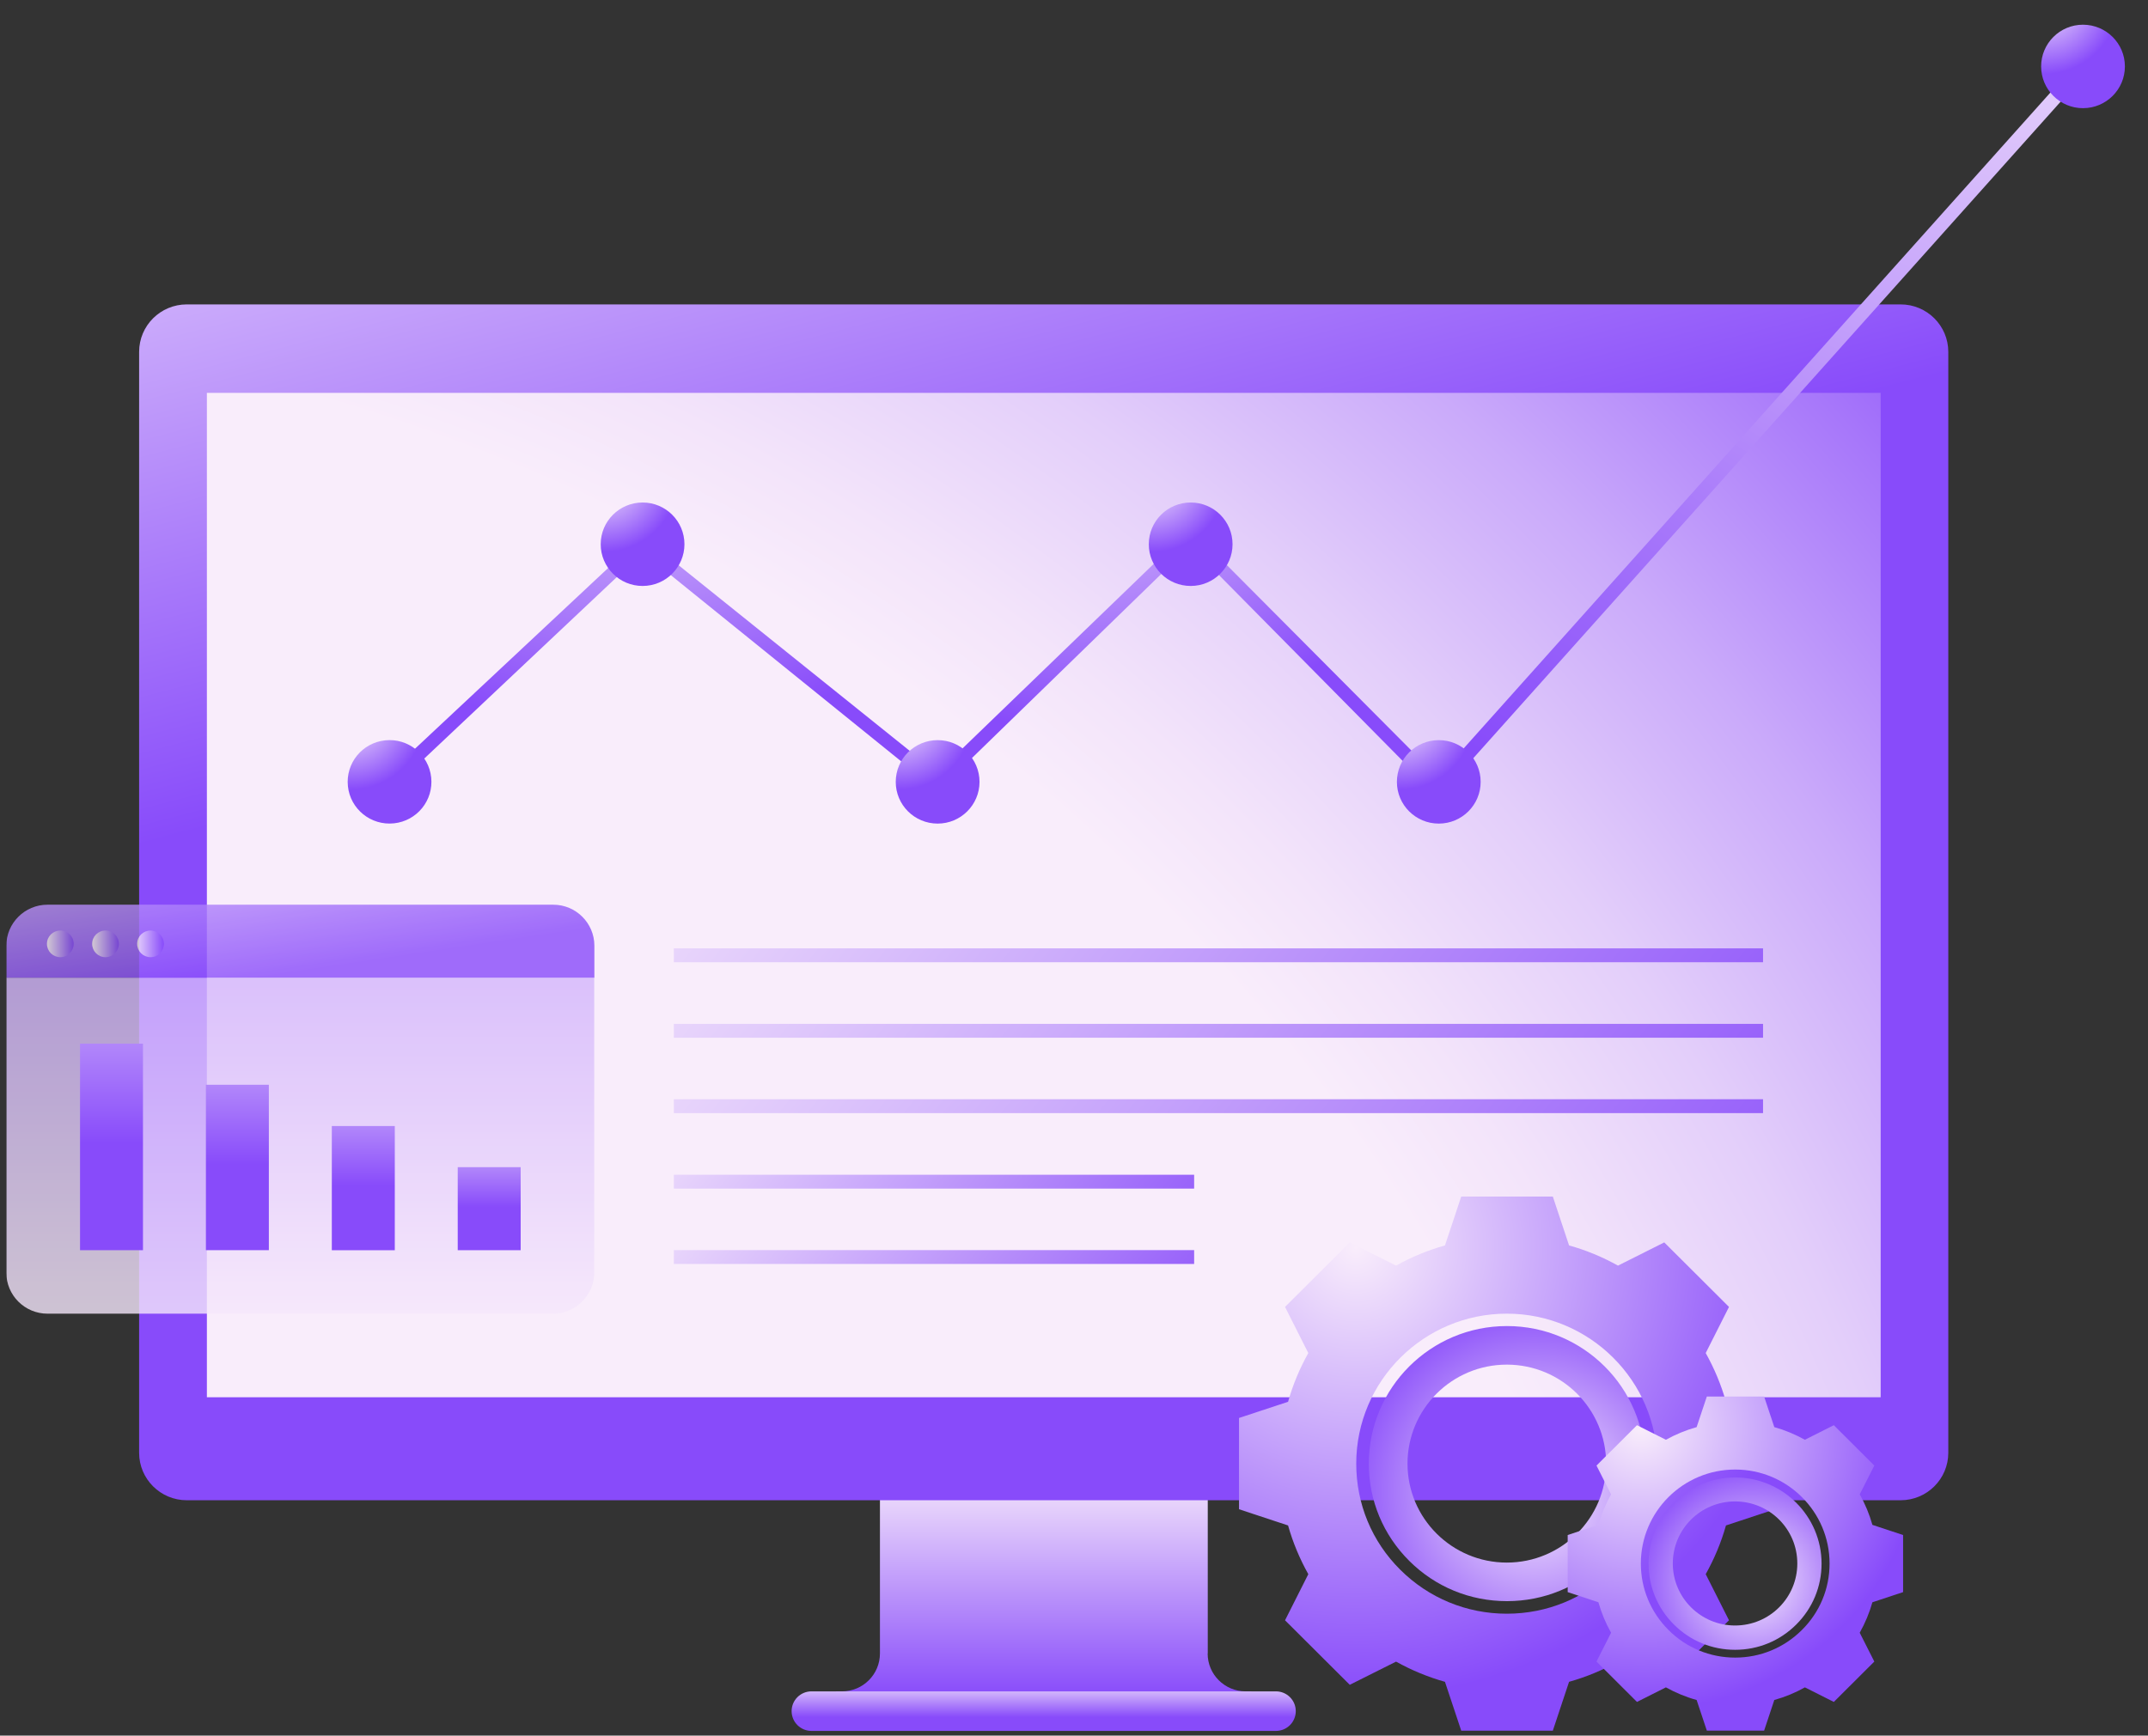 <svg width="73" height="59" viewBox="0 0 73 59" fill="none" xmlns="http://www.w3.org/2000/svg">
<rect x="0" y="0" width="73" height="59" fill="#333333" stroke="none"/>
<g clip-path="url(#clip0_1665_4664)">
<path d="M41.046 56.208V50.613H29.905V56.208C29.905 56.917 29.329 57.496 28.613 57.496H28.416V58.219H42.53V57.496H42.334C41.622 57.496 41.042 56.922 41.042 56.208H41.046Z" fill="url(#paint0_linear_1665_4664)"/>
<path d="M64.593 10.348H6.347C5.453 10.348 4.728 11.07 4.728 11.962V49.385C4.728 50.276 5.453 50.999 6.347 50.999H64.593C65.488 50.999 66.213 50.276 66.213 49.385V11.962C66.213 11.07 65.488 10.348 64.593 10.348Z" fill="url(#paint1_linear_1665_4664)"/>
<path d="M63.915 13.355H7.031V47.498H63.915V13.355Z" fill="url(#paint2_radial_1665_4664)"/>
<path d="M26.903 58.168C26.903 58.541 27.208 58.84 27.577 58.84H43.363C43.738 58.84 44.037 58.537 44.037 58.168C44.037 57.795 43.733 57.496 43.363 57.496H27.577C27.203 57.496 26.903 57.799 26.903 58.168Z" fill="url(#paint3_linear_1665_4664)"/>
<path d="M51.209 45.078C48.62 45.078 46.519 47.178 46.519 49.754C46.519 51.004 47.005 52.175 47.895 53.062C48.78 53.944 49.959 54.429 51.214 54.429C52.469 54.429 53.644 53.944 54.533 53.062C55.418 52.18 55.909 51.004 55.909 49.754C55.909 47.173 53.803 45.078 51.219 45.078H51.209ZM51.209 53.118C49.346 53.118 47.834 51.611 47.834 49.754C47.834 47.897 49.346 46.389 51.209 46.389C53.072 46.389 54.585 47.897 54.585 49.754C54.585 51.611 53.072 53.118 51.209 53.118Z" fill="url(#paint4_radial_1665_4664)"/>
<path d="M60.324 51.305V48.202L58.657 47.652C58.493 47.068 58.259 46.513 57.969 45.995L58.76 44.427L56.56 42.234L54.987 43.023C54.467 42.733 53.91 42.5 53.325 42.337L52.773 40.676H49.66L49.107 42.337C48.522 42.5 47.965 42.733 47.445 43.023L45.872 42.234L43.672 44.427L44.463 45.995C44.173 46.513 43.939 47.068 43.775 47.652L42.108 48.202V51.305L43.775 51.856C43.939 52.439 44.173 52.994 44.463 53.512L43.672 55.08L45.872 57.273L47.445 56.485C47.965 56.774 48.522 57.007 49.107 57.171L49.66 58.832H52.773L53.325 57.171C53.91 57.007 54.467 56.774 54.987 56.485L56.56 57.273L58.76 55.08L57.969 53.512C58.259 52.994 58.493 52.439 58.657 51.856L60.324 51.305ZM54.828 53.363C53.859 54.329 52.576 54.856 51.209 54.856C49.842 54.856 48.555 54.324 47.59 53.363C46.621 52.402 46.092 51.119 46.092 49.756C46.092 46.942 48.391 44.656 51.209 44.656C54.027 44.656 56.326 46.947 56.326 49.756C56.326 51.119 55.792 52.402 54.828 53.363Z" fill="url(#paint5_radial_1665_4664)"/>
<path d="M58.966 50.223C57.346 50.223 56.026 51.538 56.026 53.153C56.026 53.937 56.331 54.669 56.888 55.225C57.445 55.78 58.18 56.083 58.966 56.083C59.753 56.083 60.488 55.78 61.045 55.225C61.602 54.669 61.906 53.937 61.906 53.153C61.906 51.538 60.586 50.223 58.966 50.223ZM58.966 55.257C57.801 55.257 56.85 54.315 56.85 53.148C56.85 51.982 57.796 51.039 58.966 51.039C60.137 51.039 61.082 51.982 61.082 53.148C61.082 54.315 60.137 55.257 58.966 55.257Z" fill="url(#paint6_radial_1665_4664)"/>
<path d="M64.677 54.122V52.181L63.634 51.836C63.531 51.471 63.386 51.122 63.203 50.8L63.699 49.82L62.323 48.448L61.34 48.943C61.012 48.761 60.666 48.616 60.3 48.513L59.954 47.473H58.007L57.66 48.513C57.295 48.616 56.944 48.761 56.616 48.943L55.633 48.448L54.257 49.82L54.753 50.8C54.57 51.126 54.425 51.471 54.322 51.836L53.278 52.181V54.122L54.322 54.467C54.425 54.831 54.57 55.181 54.753 55.503L54.257 56.483L55.633 57.855L56.616 57.36C56.944 57.542 57.29 57.687 57.66 57.789L58.007 58.83H59.954L60.3 57.789C60.666 57.687 61.017 57.542 61.34 57.36L62.323 57.855L63.699 56.483L63.203 55.503C63.386 55.176 63.531 54.831 63.634 54.467L64.677 54.122ZM61.237 55.41C60.633 56.012 59.828 56.348 58.971 56.348C58.114 56.348 57.309 56.016 56.705 55.41C56.101 54.808 55.764 54.005 55.764 53.151C55.764 51.388 57.201 49.955 58.971 49.955C60.74 49.955 62.178 51.388 62.178 53.151C62.178 54.005 61.845 54.808 61.237 55.41Z" fill="url(#paint7_radial_1665_4664)"/>
<path d="M48.733 26.942L40.447 18.557L32.007 26.765L31.726 26.392L40.456 17.965L49.023 26.574L48.733 26.942Z" fill="url(#paint8_radial_1665_4664)"/>
<path d="M49.047 26.918L48.71 26.596L70.624 2.094L70.961 2.416L49.047 26.918Z" fill="url(#paint9_radial_1665_4664)"/>
<path d="M31.739 26.78L21.847 18.783L13.374 26.771L13.098 26.393L21.828 18.223L31.987 26.384L31.739 26.78Z" fill="url(#paint10_radial_1665_4664)"/>
<path d="M13.389 27.988C14.17 27.906 14.737 27.208 14.654 26.428C14.571 25.649 13.871 25.085 13.089 25.167C12.307 25.25 11.741 25.948 11.824 26.727C11.906 27.506 12.607 28.071 13.389 27.988Z" fill="url(#paint11_radial_1665_4664)"/>
<path d="M21.838 19.919C22.624 19.919 23.261 19.284 23.261 18.5C23.261 17.717 22.624 17.082 21.838 17.082C21.052 17.082 20.415 17.717 20.415 18.5C20.415 19.284 21.052 19.919 21.838 19.919Z" fill="url(#paint12_radial_1665_4664)"/>
<path d="M31.866 27.997C32.651 27.997 33.289 27.362 33.289 26.579C33.289 25.795 32.651 25.16 31.866 25.16C31.079 25.16 30.442 25.795 30.442 26.579C30.442 27.362 31.079 27.997 31.866 27.997Z" fill="url(#paint13_radial_1665_4664)"/>
<path d="M48.897 27.997C49.683 27.997 50.32 27.362 50.32 26.579C50.32 25.795 49.683 25.16 48.897 25.16C48.111 25.16 47.474 25.795 47.474 26.579C47.474 27.362 48.111 27.997 48.897 27.997Z" fill="url(#paint14_radial_1665_4664)"/>
<path d="M70.791 3.677C71.577 3.677 72.215 3.042 72.215 2.258C72.215 1.475 71.577 0.84 70.791 0.84C70.005 0.84 69.368 1.475 69.368 2.258C69.368 3.042 70.005 3.677 70.791 3.677Z" fill="url(#paint15_radial_1665_4664)"/>
<path d="M40.465 19.919C41.251 19.919 41.888 19.284 41.888 18.5C41.888 17.717 41.251 17.082 40.465 17.082C39.679 17.082 39.042 17.717 39.042 18.5C39.042 19.284 39.679 19.919 40.465 19.919Z" fill="url(#paint16_radial_1665_4664)"/>
<g opacity="0.8">
<path d="M0.215 43.262C0.215 44.032 0.842 44.657 1.615 44.657H18.795C19.568 44.657 20.195 44.032 20.195 43.262V33.234H0.215V43.262Z" fill="url(#paint17_linear_1665_4664)"/>
<path d="M18.8 30.754H1.615C0.842 30.754 0.215 31.379 0.215 32.149V33.236H20.2V32.149C20.2 31.379 19.573 30.754 18.8 30.754Z" fill="url(#paint18_linear_1665_4664)"/>
<path d="M2.504 32.085C2.504 32.333 2.303 32.538 2.05 32.538C1.797 32.538 1.596 32.337 1.596 32.085C1.596 31.834 1.797 31.633 2.05 31.633C2.303 31.633 2.504 31.834 2.504 32.085Z" fill="url(#paint19_linear_1665_4664)"/>
<path d="M4.04 32.085C4.04 32.333 3.839 32.538 3.586 32.538C3.333 32.538 3.132 32.337 3.132 32.085C3.132 31.834 3.333 31.633 3.586 31.633C3.839 31.633 4.04 31.834 4.04 32.085Z" fill="url(#paint20_linear_1665_4664)"/>
<path d="M5.57 32.085C5.57 32.333 5.369 32.538 5.116 32.538C4.863 32.538 4.662 32.337 4.662 32.085C4.662 31.834 4.863 31.633 5.116 31.633C5.369 31.633 5.57 31.834 5.57 32.085Z" fill="url(#paint21_linear_1665_4664)"/>
</g>
<path d="M4.859 35.477H2.72V42.499H4.859V35.477Z" fill="url(#paint22_linear_1665_4664)"/>
<path d="M9.137 36.875H6.998V42.498H9.137V36.875Z" fill="url(#paint23_linear_1665_4664)"/>
<path d="M13.417 38.277H11.277V42.5H13.417V38.277Z" fill="url(#paint24_linear_1665_4664)"/>
<path d="M17.695 39.676H15.556V42.499H17.695V39.676Z" fill="url(#paint25_linear_1665_4664)"/>
<path d="M59.917 32.238H22.901V32.71H59.917V32.238Z" fill="url(#paint26_linear_1665_4664)"/>
<path d="M59.917 34.805H22.901V35.276H59.917V34.805Z" fill="url(#paint27_linear_1665_4664)"/>
<path d="M59.917 37.367H22.901V37.839H59.917V37.367Z" fill="url(#paint28_linear_1665_4664)"/>
<path d="M40.583 39.934H22.901V40.405H40.583V39.934Z" fill="url(#paint29_linear_1665_4664)"/>
<path d="M40.583 42.496H22.901V42.967H40.583V42.496Z" fill="url(#paint30_linear_1665_4664)"/>
</g>
<defs>
<linearGradient id="paint0_linear_1665_4664" x1="35.471" y1="49.792" x2="35.471" y2="57.673" gradientUnits="userSpaceOnUse">
<stop stop-color="#F9EDFB"/>
<stop offset="1" stop-color="#884BFA"/>
</linearGradient>
<linearGradient id="paint1_linear_1665_4664" x1="25.438" y1="-7.444" x2="32.971" y2="21.363" gradientUnits="userSpaceOnUse">
<stop stop-color="#F9EDFB"/>
<stop offset="1" stop-color="#884BFA"/>
</linearGradient>
<radialGradient id="paint2_radial_1665_4664" cx="0" cy="0" r="1" gradientUnits="userSpaceOnUse" gradientTransform="translate(-6.517 75.424) scale(98.604 98.283)">
<stop offset="0.65" stop-color="#F9EDFB"/>
<stop offset="0.69" stop-color="#F3E4FA"/>
<stop offset="0.76" stop-color="#E3CEFA"/>
<stop offset="0.84" stop-color="#CAAAFA"/>
<stop offset="0.93" stop-color="#A777FA"/>
<stop offset="1" stop-color="#884BFA"/>
</radialGradient>
<linearGradient id="paint3_linear_1665_4664" x1="35.47" y1="57.044" x2="35.47" y2="58.373" gradientUnits="userSpaceOnUse">
<stop stop-color="#F9EDFB"/>
<stop offset="1" stop-color="#884BFA"/>
</linearGradient>
<radialGradient id="paint4_radial_1665_4664" cx="0" cy="0" r="1" gradientUnits="userSpaceOnUse" gradientTransform="translate(52.127 50.668) scale(6.568 6.547)">
<stop stop-color="#F9EDFB"/>
<stop offset="1" stop-color="#884BFA"/>
</radialGradient>
<radialGradient id="paint5_radial_1665_4664" cx="0" cy="0" r="1" gradientUnits="userSpaceOnUse" gradientTransform="translate(46.083 42.388) scale(15.416 15.366)">
<stop stop-color="#F9EDFB"/>
<stop offset="1" stop-color="#884BFA"/>
</radialGradient>
<radialGradient id="paint6_radial_1665_4664" cx="0" cy="0" r="1" gradientUnits="userSpaceOnUse" gradientTransform="translate(59.542 53.722) scale(4.115 4.102)">
<stop stop-color="#F9EDFB"/>
<stop offset="1" stop-color="#884BFA"/>
</radialGradient>
<radialGradient id="paint7_radial_1665_4664" cx="0" cy="0" r="1" gradientUnits="userSpaceOnUse" gradientTransform="translate(55.755 48.532) scale(9.653 9.622)">
<stop stop-color="#F9EDFB"/>
<stop offset="1" stop-color="#884BFA"/>
</radialGradient>
<radialGradient id="paint8_radial_1665_4664" cx="0" cy="0" r="1" gradientUnits="userSpaceOnUse" gradientTransform="translate(37.348 12.085) scale(12.907 12.864)">
<stop stop-color="#F9EDFB"/>
<stop offset="1" stop-color="#884BFA"/>
</radialGradient>
<radialGradient id="paint9_radial_1665_4664" cx="0" cy="0" r="1" gradientUnits="userSpaceOnUse" gradientTransform="translate(71.41 -4.611) scale(36.946 36.825)">
<stop stop-color="#F9EDFB"/>
<stop offset="1" stop-color="#884BFA"/>
</radialGradient>
<radialGradient id="paint10_radial_1665_4664" cx="0" cy="0" r="1" gradientUnits="userSpaceOnUse" gradientTransform="translate(21.735 11.261) scale(13.965 13.919)">
<stop stop-color="#F9EDFB"/>
<stop offset="1" stop-color="#884BFA"/>
</radialGradient>
<radialGradient id="paint11_radial_1665_4664" cx="0" cy="0" r="1" gradientUnits="userSpaceOnUse" gradientTransform="translate(11.915 24.32) scale(2.533 2.524)">
<stop stop-color="#F9EDFB"/>
<stop offset="1" stop-color="#884BFA"/>
</radialGradient>
<radialGradient id="paint12_radial_1665_4664" cx="0" cy="0" r="1" gradientUnits="userSpaceOnUse" gradientTransform="translate(20.518 16.238) scale(2.533 2.524)">
<stop stop-color="#F9EDFB"/>
<stop offset="1" stop-color="#884BFA"/>
</radialGradient>
<radialGradient id="paint13_radial_1665_4664" cx="0" cy="0" r="1" gradientUnits="userSpaceOnUse" gradientTransform="translate(30.541 24.32) scale(2.533 2.524)">
<stop stop-color="#F9EDFB"/>
<stop offset="1" stop-color="#884BFA"/>
</radialGradient>
<radialGradient id="paint14_radial_1665_4664" cx="0" cy="0" r="1" gradientUnits="userSpaceOnUse" gradientTransform="translate(47.572 24.32) scale(2.533 2.524)">
<stop stop-color="#F9EDFB"/>
<stop offset="1" stop-color="#884BFA"/>
</radialGradient>
<radialGradient id="paint15_radial_1665_4664" cx="0" cy="0" r="1" gradientUnits="userSpaceOnUse" gradientTransform="translate(69.471 -0.005) scale(2.533 2.524)">
<stop stop-color="#F9EDFB"/>
<stop offset="1" stop-color="#884BFA"/>
</radialGradient>
<radialGradient id="paint16_radial_1665_4664" cx="0" cy="0" r="1" gradientUnits="userSpaceOnUse" gradientTransform="translate(39.145 16.238) scale(2.533 2.524)">
<stop stop-color="#F9EDFB"/>
<stop offset="1" stop-color="#884BFA"/>
</radialGradient>
<linearGradient id="paint17_linear_1665_4664" x1="10.205" y1="46.029" x2="10.205" y2="8.481" gradientUnits="userSpaceOnUse">
<stop stop-color="#F9EDFB"/>
<stop offset="1" stop-color="#884BFA"/>
</linearGradient>
<linearGradient id="paint18_linear_1665_4664" x1="9.021" y1="24.73" x2="10.253" y2="33.014" gradientUnits="userSpaceOnUse">
<stop stop-color="#F9EDFB"/>
<stop offset="1" stop-color="#884BFA"/>
</linearGradient>
<linearGradient id="paint19_linear_1665_4664" x1="1.596" y1="32.085" x2="2.504" y2="32.085" gradientUnits="userSpaceOnUse">
<stop stop-color="#F9EDFB"/>
<stop offset="1" stop-color="#884BFA"/>
</linearGradient>
<linearGradient id="paint20_linear_1665_4664" x1="3.132" y1="32.085" x2="4.04" y2="32.085" gradientUnits="userSpaceOnUse">
<stop stop-color="#F9EDFB"/>
<stop offset="1" stop-color="#884BFA"/>
</linearGradient>
<linearGradient id="paint21_linear_1665_4664" x1="4.667" y1="32.085" x2="5.57" y2="32.085" gradientUnits="userSpaceOnUse">
<stop stop-color="#F9EDFB"/>
<stop offset="1" stop-color="#884BFA"/>
</linearGradient>
<linearGradient id="paint22_linear_1665_4664" x1="3.787" y1="29.691" x2="3.787" y2="38.85" gradientUnits="userSpaceOnUse">
<stop stop-color="#F9EDFB"/>
<stop offset="1" stop-color="#884BFA"/>
</linearGradient>
<linearGradient id="paint23_linear_1665_4664" x1="8.065" y1="32.242" x2="8.065" y2="39.577" gradientUnits="userSpaceOnUse">
<stop stop-color="#F9EDFB"/>
<stop offset="1" stop-color="#884BFA"/>
</linearGradient>
<linearGradient id="paint24_linear_1665_4664" x1="12.349" y1="34.796" x2="12.349" y2="40.307" gradientUnits="userSpaceOnUse">
<stop stop-color="#F9EDFB"/>
<stop offset="1" stop-color="#884BFA"/>
</linearGradient>
<linearGradient id="paint25_linear_1665_4664" x1="16.628" y1="37.347" x2="16.628" y2="41.029" gradientUnits="userSpaceOnUse">
<stop stop-color="#F9EDFB"/>
<stop offset="1" stop-color="#884BFA"/>
</linearGradient>
<linearGradient id="paint26_linear_1665_4664" x1="25.13" y1="19.453" x2="57.423" y2="45.458" gradientUnits="userSpaceOnUse">
<stop stop-color="#F9EDFB"/>
<stop offset="1" stop-color="#884BFA"/>
</linearGradient>
<linearGradient id="paint27_linear_1665_4664" x1="25.13" y1="22.015" x2="57.423" y2="48.024" gradientUnits="userSpaceOnUse">
<stop stop-color="#F9EDFB"/>
<stop offset="1" stop-color="#884BFA"/>
</linearGradient>
<linearGradient id="paint28_linear_1665_4664" x1="25.13" y1="24.582" x2="57.423" y2="50.587" gradientUnits="userSpaceOnUse">
<stop stop-color="#F9EDFB"/>
<stop offset="1" stop-color="#884BFA"/>
</linearGradient>
<linearGradient id="paint29_linear_1665_4664" x1="23.88" y1="33.877" x2="39.476" y2="46.437" gradientUnits="userSpaceOnUse">
<stop stop-color="#F9EDFB"/>
<stop offset="1" stop-color="#884BFA"/>
</linearGradient>
<linearGradient id="paint30_linear_1665_4664" x1="23.88" y1="36.444" x2="39.476" y2="49.004" gradientUnits="userSpaceOnUse">
<stop stop-color="#F9EDFB"/>
<stop offset="1" stop-color="#884BFA"/>
</linearGradient>
<clipPath id="clip0_1665_4664">
<rect width="72" height="58" fill="white" transform="translate(0.215 0.84)"/>
</clipPath>
</defs>
</svg>
